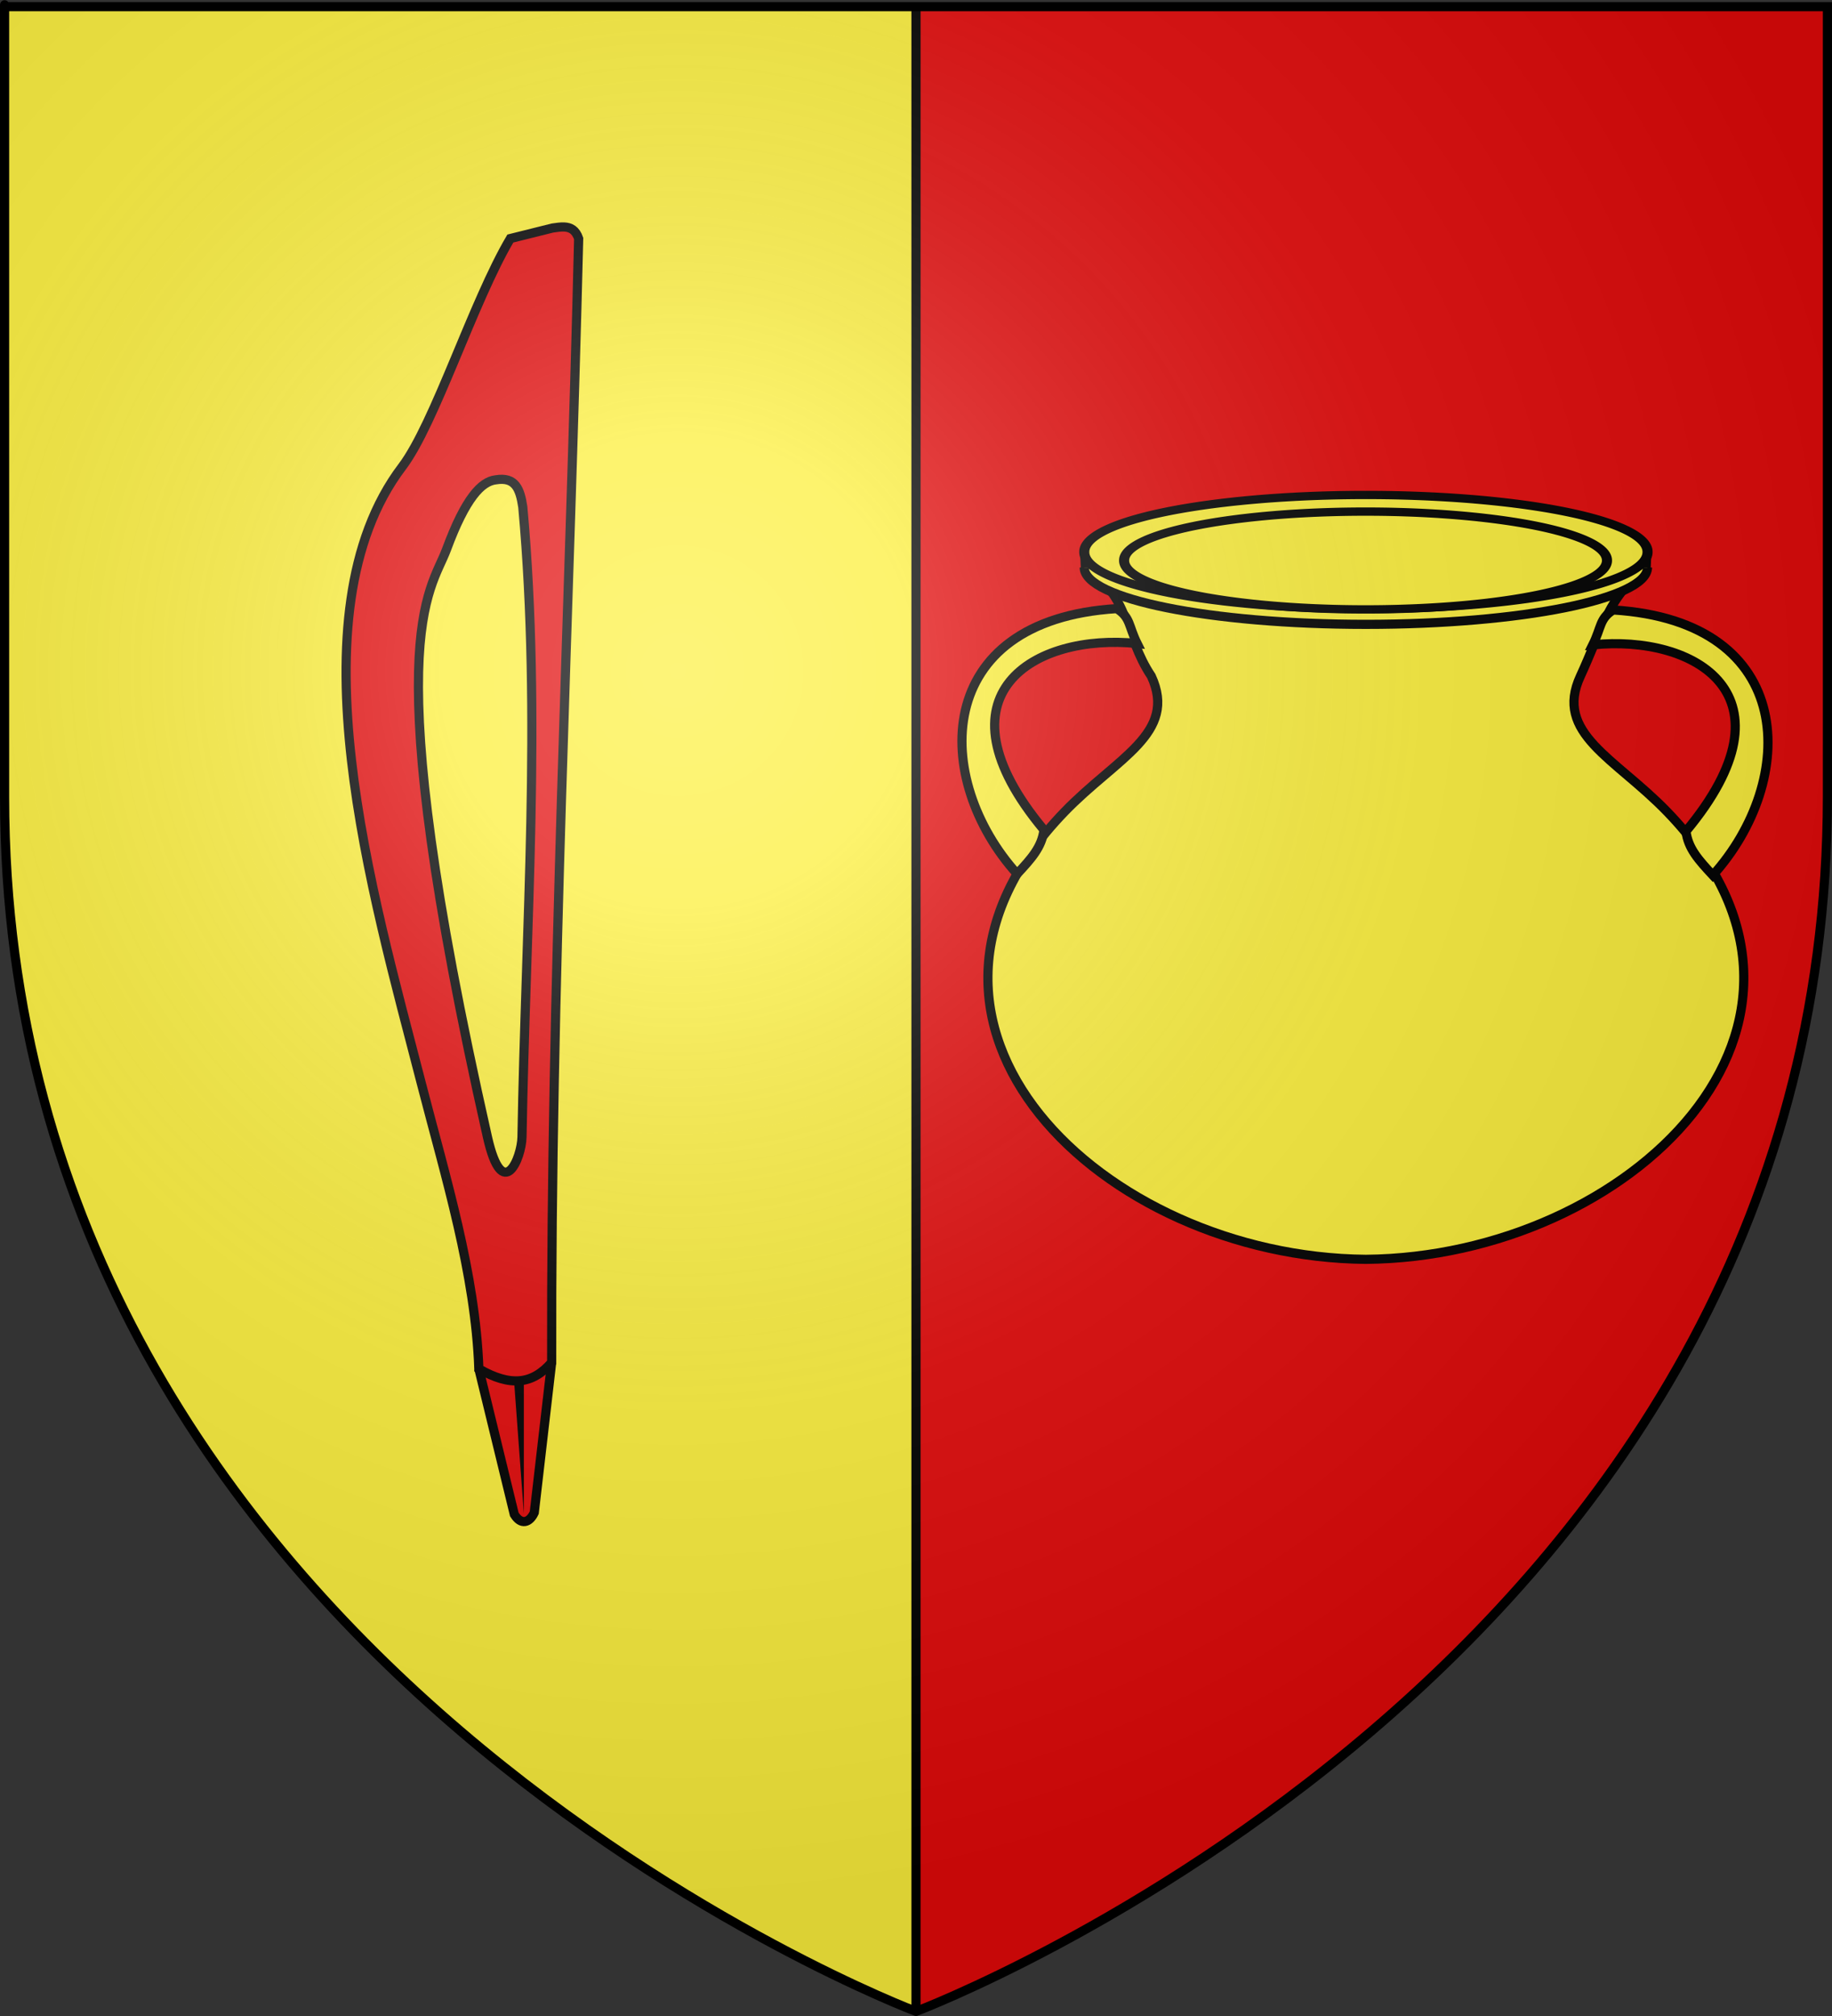 <?xml version="1.0" encoding="UTF-8" standalone="no"?>
<svg
   xmlns:dc="http://purl.org/dc/elements/1.1/"
   xmlns:cc="http://creativecommons.org/ns#"
   xmlns:rdf="http://www.w3.org/1999/02/22-rdf-syntax-ns#"
   xmlns:svg="http://www.w3.org/2000/svg"
   xmlns="http://www.w3.org/2000/svg"
   xmlns:xlink="http://www.w3.org/1999/xlink"
   xmlns:sodipodi="http://sodipodi.sourceforge.net/DTD/sodipodi-0.dtd"
   xmlns:inkscape="http://www.inkscape.org/namespaces/inkscape"
   height="660"
   width="600"
   version="1.0"
   id="svg2"
   sodipodi:version="0.32"
   inkscape:version="0.46"
   sodipodi:docname="Blason_ville_fr_Ordizan_(65).svg"
   sodipodi:docbase="E:\DIVERS\Héraldique"
   inkscape:export-filename="/Users/olivier/Desktop/Blason Rouge/Blason_Vide_3D.png"
   inkscape:export-xdpi="144"
   inkscape:export-ydpi="144"
   inkscape:output_extension="org.inkscape.output.svg.inkscape">
  <rect width="100%" height="100%" fill="#333333" stroke="none"/>
  <sodipodi:namedview
     inkscape:window-height="977"
     inkscape:window-width="1280"
     inkscape:pageshadow="2"
     inkscape:pageopacity="0.0"
     guidetolerance="10.0"
     gridtolerance="10.0"
     objecttolerance="10.0"
     borderopacity="1.0"
     bordercolor="#666666"
     pagecolor="#ffffff"
     id="base"
     showgrid="false"
     height="660px"
     inkscape:zoom="1.1621212"
     inkscape:cx="299.99987"
     inkscape:cy="329.99971"
     inkscape:window-x="-4"
     inkscape:window-y="-4"
     inkscape:current-layer="layer4"
     inkscape:object-nodes="true"
     inkscape:snap-global="true"
     showguides="true"
     inkscape:guide-bbox="true" />
  <desc
     id="desc4">Flag of Canton of Valais (Wallis)</desc>
  <defs
     id="defs6">
    <inkscape:perspective
       sodipodi:type="inkscape:persp3d"
       inkscape:vp_x="0 : 330 : 1"
       inkscape:vp_y="0 : 1000 : 0"
       inkscape:vp_z="600 : 330 : 1"
       inkscape:persp3d-origin="300 : 220 : 1"
       id="perspective7277" />
    <linearGradient
       id="linearGradient2893">
      <stop
         style="stop-color:white;stop-opacity:0.314;"
         offset="0"
         id="stop2895" />
      <stop
         id="stop2897"
         offset="0.19"
         style="stop-color:white;stop-opacity:0.251;" />
      <stop
         style="stop-color:#6b6b6b;stop-opacity:0.125;"
         offset="0.6"
         id="stop2901" />
      <stop
         style="stop-color:black;stop-opacity:0.125;"
         offset="1"
         id="stop2899" />
    </linearGradient>
    <radialGradient
       inkscape:collect="always"
       xlink:href="#linearGradient2893"
       id="radialGradient3163"
       gradientUnits="userSpaceOnUse"
       gradientTransform="matrix(1.353,0,0,1.349,-77.629,-85.747)"
       cx="221.445"
       cy="226.331"
       fx="221.445"
       fy="226.331"
       r="300" />
    <radialGradient
       inkscape:collect="always"
       xlink:href="#linearGradient2893"
       id="radialGradient4110"
       gradientUnits="userSpaceOnUse"
       gradientTransform="matrix(1.353,0,0,1.349,-77.629,-85.747)"
       cx="221.445"
       cy="226.331"
       fx="221.445"
       fy="226.331"
       r="300" />
    <radialGradient
       inkscape:collect="always"
       xlink:href="#linearGradient2893"
       id="radialGradient4461"
       gradientUnits="userSpaceOnUse"
       gradientTransform="matrix(1.353,0,0,1.349,-77.629,-85.747)"
       cx="221.445"
       cy="226.331"
       fx="221.445"
       fy="226.331"
       r="300" />
  </defs>
  <g
     inkscape:groupmode="layer"
     id="layer3"
     inkscape:label="Fond écu"
     style="display:inline">
    <path
       style="fill:#fcef3c;fill-opacity:1;fill-rule:evenodd;stroke:none;stroke-width:1px;stroke-linecap:butt;stroke-linejoin:miter;stroke-opacity:1"
       d="M 1.5,2.188 L 1.5,260.719 C 1.5,546.17 300,658.5 300,658.5 L 300,2.188 L 1.5,2.188 z"
       id="path2805" />
    <g
       id="g2807"
       inkscape:label="Meubles"
       transform="translate(1.3295043e-4,-700)" />
    <path
       id="path3614"
       d="M 598.5,2.188 L 598.5,260.719 C 598.5,546.17 300,658.5 300,658.5 L 300,2.188 L 598.5,2.188 z"
       style="fill:#e20909;fill-opacity:1;fill-rule:evenodd;stroke:none;stroke-width:1px;stroke-linecap:butt;stroke-linejoin:miter;stroke-opacity:1" />
    <rect
       style="opacity:1;fill:#000000;fill-opacity:1;stroke:none;stroke-width:3;stroke-miterlimit:4;stroke-dasharray:none;stroke-opacity:1"
       id="rect3616"
       width="3"
       height="656.302"
       x="298.5"
       y="2.198" />
    <g
       id="g4626"
       inkscape:label="Meubles"
       transform="translate(1214.934,19.819)" />
  </g>
  <g
     inkscape:groupmode="layer"
     id="layer4"
     inkscape:label="Meubles">
    <g
       id="g4558"
       transform="translate(12.269,0)">
      <path
         sodipodi:nodetypes="cccc"
         id="path3285"
         d="M 144.562,448.125 L 156.166,495.781 C 158.37,499.406 161.16,498.562 162.709,495.212 L 168.406,446.031"
         style="opacity:1;fill:#e20909;fill-opacity:1;stroke:#000000;stroke-width:3;stroke-miterlimit:4;stroke-dasharray:none;stroke-opacity:1" />
      <path
         sodipodi:nodetypes="cccsscccccssscc"
         id="path2510"
         d="M 172.5,74.312 C 171.283,74.258 169.964,74.469 168.656,74.656 L 154.875,78.094 C 142.638,98.805 130.117,138.717 119.438,152.812 C 82.715,201.281 109.801,293.021 125.625,354.312 C 133.681,385.515 143.428,416.86 144.562,448.125 C 154.882,454.071 162.095,453.28 168.406,446.031 C 168.154,322.652 174.263,200.727 177.25,78.094 C 176.265,75.222 174.528,74.403 172.5,74.312 z M 158.946,165.938 C 165.193,234.55 159.841,303.769 158.688,372.25 C 158.574,378.972 152.374,394.379 147.375,372.25 C 110.375,208.472 128.702,194.111 133.986,179.838 C 140.244,162.939 145.437,157.646 150.042,157.094 C 156.588,155.988 158.067,160.18 158.946,165.938 z"
         style="opacity:1;fill:#e20909;fill-opacity:1;stroke:#000000;stroke-width:3;stroke-miterlimit:4;stroke-dasharray:none;stroke-opacity:1" />
      <path
         id="path3289"
         d="M 156.166,453.113 L 159.295,495.497 L 159.295,452.828 L 156.166,453.113 z"
         style="opacity:1;fill:#000000;fill-opacity:1;stroke:none;stroke-width:3;stroke-miterlimit:4;stroke-dasharray:none;stroke-opacity:1" />
    </g>
    <path
       style="fill:#fcef3c;fill-opacity:1;stroke:#000000;stroke-width:3;stroke-miterlimit:4;stroke-dasharray:none;stroke-opacity:1;display:inline"
       d="M 355.3,182.012 L 355.5,186.543 C 369.933,194.223 368.194,208.13 377.062,221.349 C 385.77,240.114 365.752,248.076 348.653,265.752 C 281.401,335.278 361.246,411.536 447.331,412.282 C 533.417,411.536 613.261,335.278 546.009,265.752 C 528.911,248.076 508.892,240.114 517.6,221.349 C 524.461,206.565 527.269,193.901 539.1,186.575 L 539.3,182.012 L 447.331,181.196 L 355.3,182.012 z"
       id="path5446"
       sodipodi:nodetypes="cccscsscccc" />
    <g
       id="g4542"
       transform="matrix(0.9,0,0,0.9,44.733,63.621)"
       style="stroke-width:3.333;stroke-miterlimit:4;stroke-dasharray:none">
      <path
         sodipodi:nodetypes="csc"
         id="path4933"
         d="M 549.815,135.75 C 549.815,147.163 503.903,156.425 447.332,156.425 C 390.761,156.425 344.849,147.163 344.849,135.75"
         style="fill:#fcef3c;fill-opacity:1;stroke:#000000;stroke-width:3.333;stroke-miterlimit:4;stroke-dasharray:none;stroke-opacity:1;display:inline" />
      <path
         transform="matrix(1.191,0,0,0.981,-737.373,-148.882)"
         d="M 1080.782,284.394 A 86.05,21.082 0 1 1 908.683,284.394 A 86.05,21.082 0 1 1 1080.782,284.394 z"
         sodipodi:ry="21.082138"
         sodipodi:rx="86.049545"
         sodipodi:cy="284.39374"
         sodipodi:cx="994.73273"
         id="path4931"
         style="fill:#fcef3c;fill-opacity:1;stroke:#000000;stroke-width:3.084;stroke-miterlimit:4;stroke-dasharray:none;stroke-opacity:1;display:inline"
         sodipodi:type="arc" />
      <path
         sodipodi:type="arc"
         style="fill:#fcef3c;fill-opacity:1;stroke:#000000;stroke-width:3.597;stroke-miterlimit:4;stroke-dasharray:none;stroke-opacity:1;display:inline"
         id="path17631"
         sodipodi:cx="994.73273"
         sodipodi:cy="284.39374"
         sodipodi:rx="86.049545"
         sodipodi:ry="21.082138"
         d="M 1080.782,284.394 A 86.05,21.082 0 1 1 908.683,284.394 A 86.05,21.082 0 1 1 1080.782,284.394 z"
         transform="matrix(1.021,0,0,0.841,-568.404,-105.98)" />
    </g>
    <path
       style="fill:#fcef3c;fill-opacity:1;stroke:#000000;stroke-width:3;stroke-miterlimit:4;stroke-dasharray:none;stroke-opacity:1;display:inline"
       d="M 365.735,199.247 C 370.289,202.084 369.568,204.948 372.428,210.672 C 338.988,207.219 304.701,227.09 341.902,271.694 C 341.234,277.313 337.735,281.124 333.119,286.099 C 305.261,255.24 304.934,203.008 365.735,199.247 z"
       id="path5454"
       sodipodi:nodetypes="ccccc" />
    <path
       sodipodi:nodetypes="ccccc"
       id="path4547"
       d="M 528.344,199.688 C 523.79,202.525 524.511,205.389 521.652,211.113 C 555.092,207.66 589.379,227.531 552.177,272.135 C 552.845,277.754 556.344,281.565 560.96,286.54 C 588.819,255.681 589.145,203.449 528.344,199.688 z"
       style="fill:#fcef3c;fill-opacity:1;stroke:#000000;stroke-width:3;stroke-miterlimit:4;stroke-dasharray:none;stroke-opacity:1;display:inline" />
  </g>
  <g
     inkscape:groupmode="layer"
     id="layer2"
     inkscape:label="Reflet final"
     sodipodi:insensitive="true">
    <path
       sodipodi:nodetypes="cccccc"
       d="M 300,658.5 C 300,658.5 598.5,546.18 598.5,260.728 C 598.5,-24.723 598.5,2.176 598.5,2.176 L 1.5,2.176 L 1.5,260.728 C 1.5,546.18 300,658.5 300,658.5 z "
       style="opacity:1;fill:url(#radialGradient3163);fill-opacity:1;fill-rule:evenodd;stroke:none;stroke-width:1px;stroke-linecap:butt;stroke-linejoin:miter;stroke-opacity:1"
       id="path2875"
       inkscape:export-xdpi="144"
       inkscape:export-ydpi="144" />
  </g>
  <g
     inkscape:groupmode="layer"
     id="layer1"
     inkscape:label="Contour final"
     sodipodi:insensitive="true">
    <path
       sodipodi:nodetypes="cccccc"
       d="M 300,658.5 C 300,658.5 1.5,546.18 1.5,260.728 C 1.5,-24.723 1.5,2.176 1.5,2.176 L 598.5,2.176 L 598.5,260.728 C 598.5,546.18 300,658.5 300,658.5 z"
       style="opacity:1;fill:none;fill-opacity:1;fill-rule:evenodd;stroke:#000000;stroke-width:3;stroke-linecap:butt;stroke-linejoin:miter;stroke-miterlimit:4;stroke-dasharray:none;stroke-opacity:1"
       id="path1411"
       inkscape:export-xdpi="144"
       inkscape:export-ydpi="144" />
  </g>
</svg>
